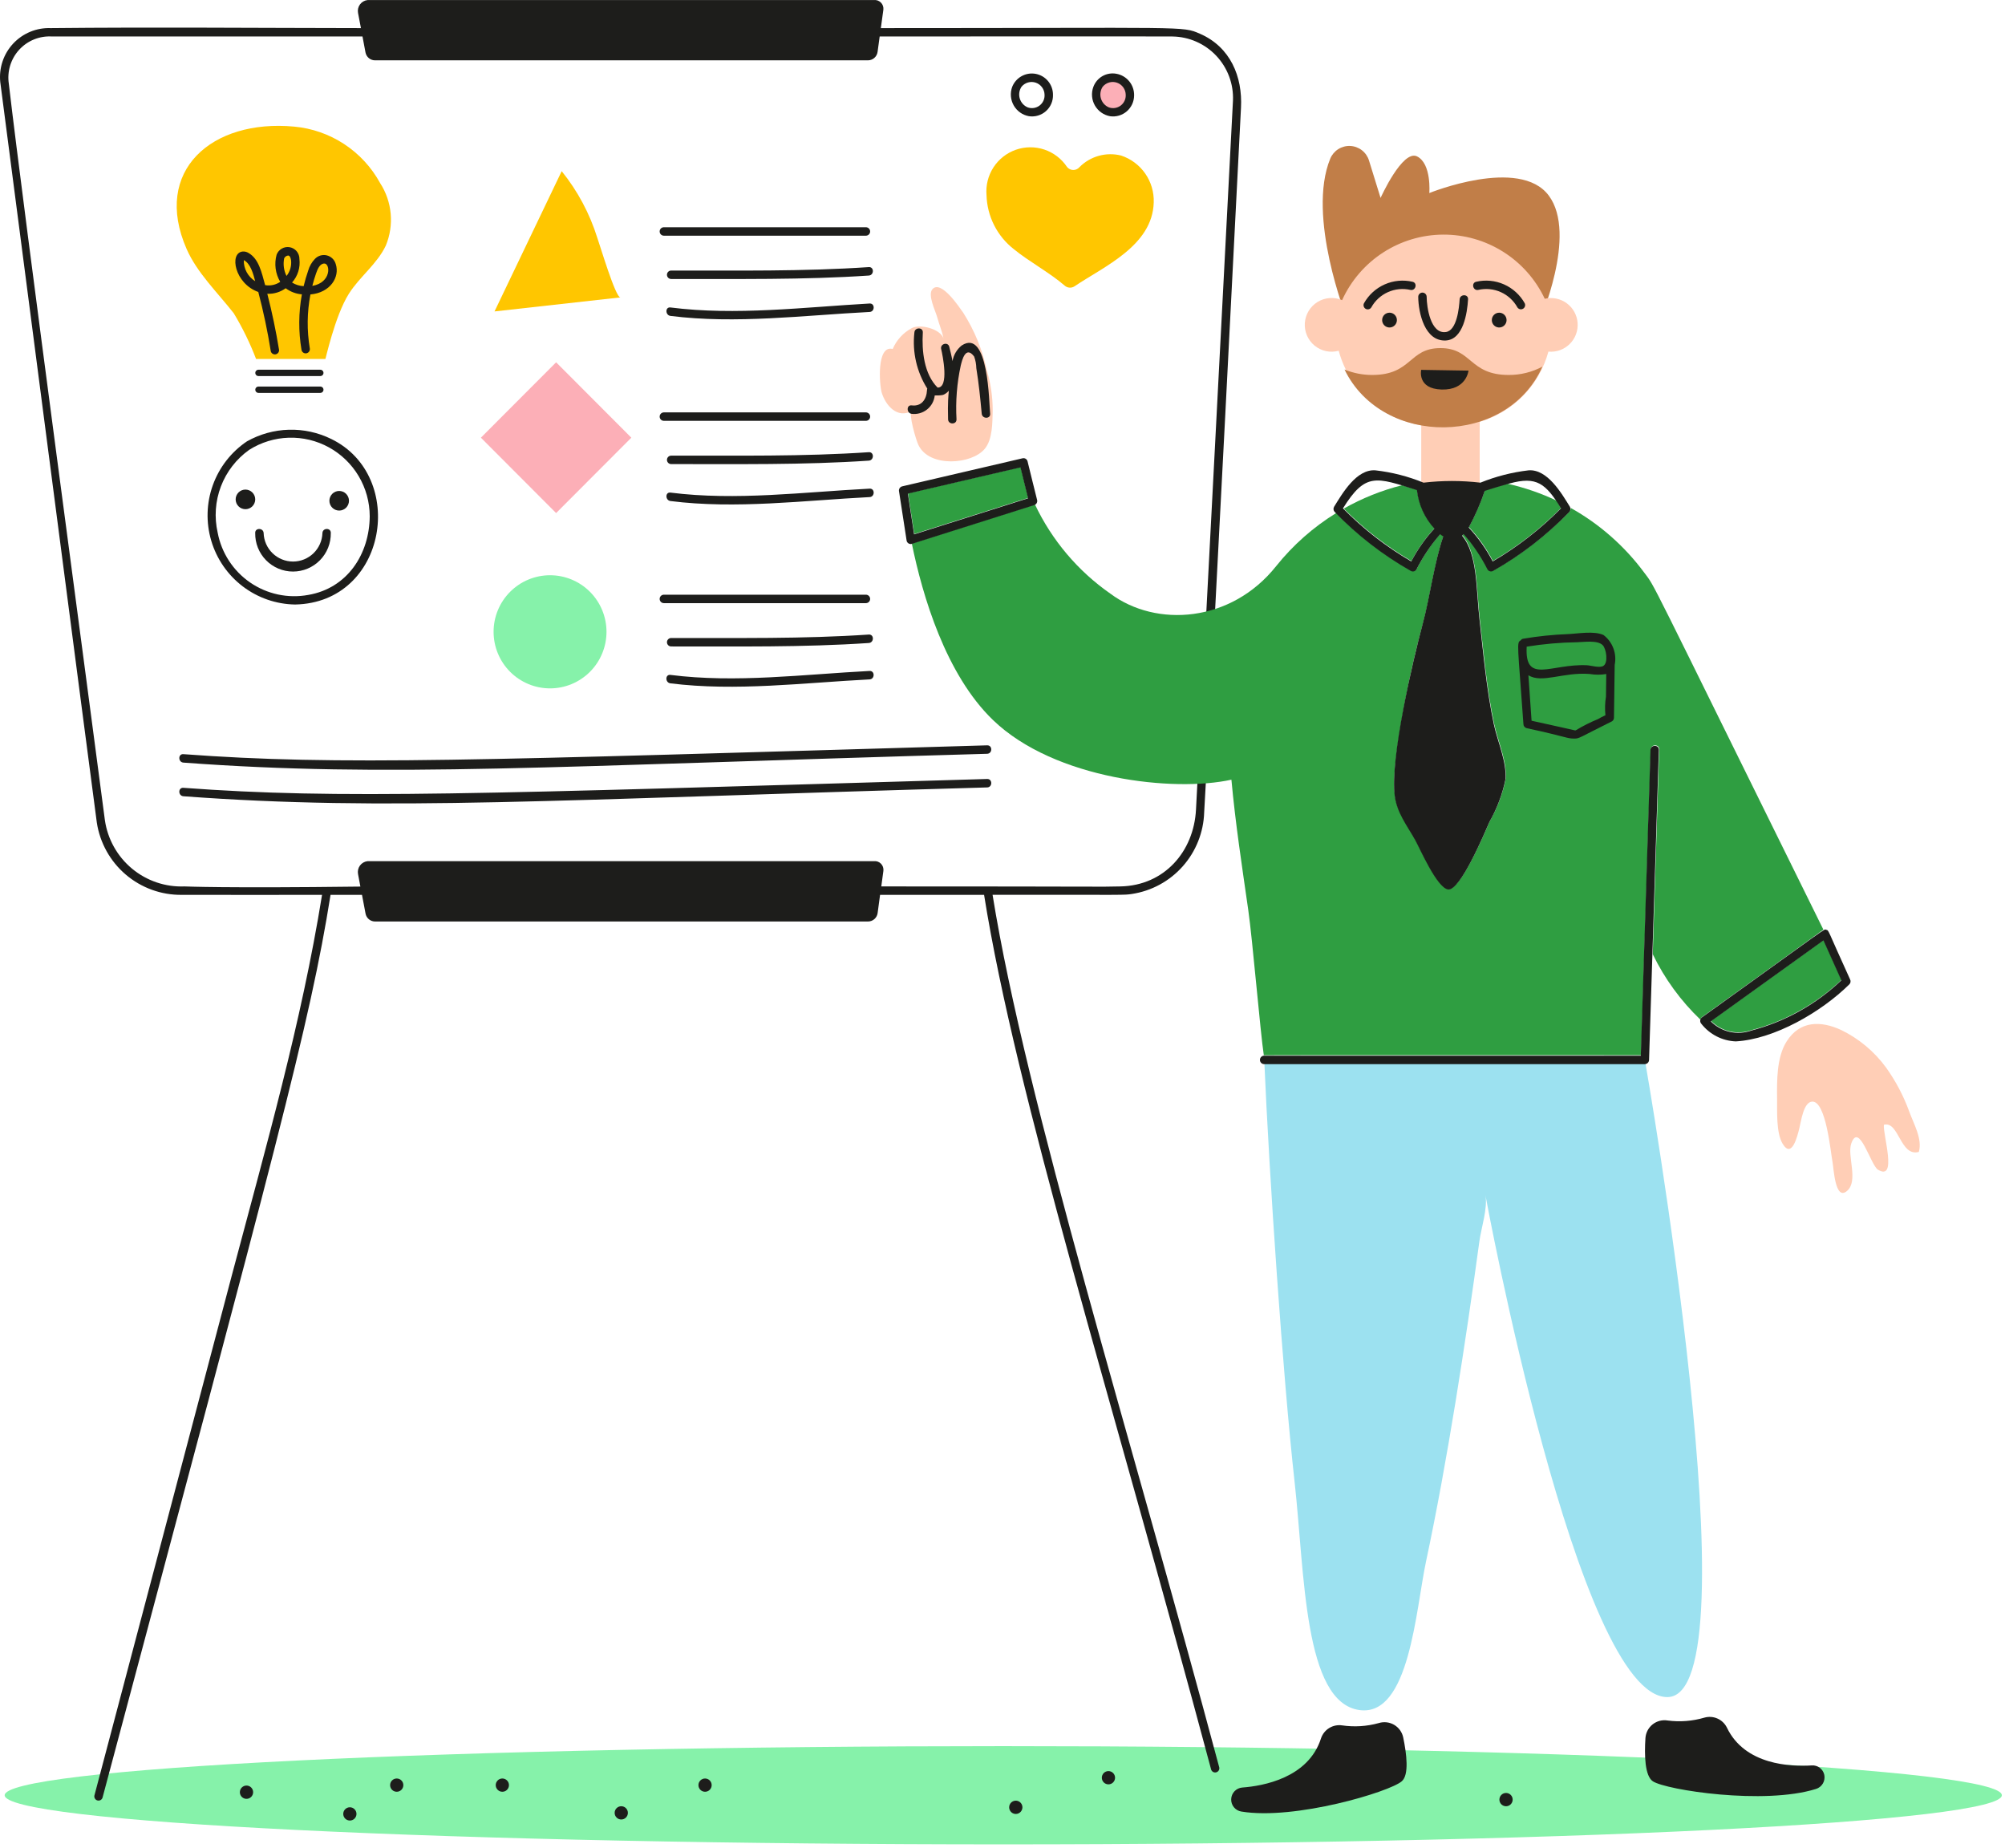<svg xmlns="http://www.w3.org/2000/svg" width="471" height="434" viewBox="0 0 471 434" fill="none"><path d="M1.098 421.685C1.098 423.2 7.165 424.701 18.954 426.1C30.743 427.5 48.022 428.772 69.805 429.843C91.588 430.915 117.447 431.764 145.908 432.344C174.369 432.924 204.873 433.222 235.678 433.222C266.484 433.222 296.988 432.924 325.448 432.344C353.909 431.764 379.769 430.915 401.552 429.843C423.334 428.772 440.614 427.5 452.402 426.1C464.191 424.701 470.259 423.2 470.259 421.685C470.259 420.17 464.191 418.67 452.402 417.27C440.614 415.871 423.334 414.599 401.552 413.528C379.769 412.456 353.909 411.606 325.448 411.027C296.988 410.447 266.484 410.148 235.678 410.148C204.873 410.148 174.369 410.447 145.908 411.027C117.447 411.606 91.588 412.456 69.805 413.528C48.022 414.599 30.743 415.871 18.954 417.27C7.165 418.67 1.098 420.17 1.098 421.685Z" fill="#86F2AA"></path><path d="M91.643 419.305C91.643 419.718 91.806 420.114 92.098 420.406C92.389 420.698 92.785 420.862 93.197 420.862C93.609 420.862 94.004 420.698 94.296 420.406C94.587 420.114 94.751 419.718 94.751 419.305C94.751 418.892 94.587 418.496 94.296 418.204C94.004 417.912 93.609 417.748 93.197 417.748C92.785 417.748 92.389 417.912 92.098 418.204C91.806 418.496 91.643 418.892 91.643 419.305Z" fill="#1D1D1B"></path><path d="M57.902 419.406C58.21 419.406 58.511 419.497 58.767 419.668C59.024 419.839 59.224 420.083 59.342 420.368C59.46 420.653 59.491 420.966 59.432 421.269C59.372 421.572 59.224 421.85 59.006 422.068C58.788 422.287 58.511 422.436 58.209 422.496C57.907 422.556 57.594 422.526 57.309 422.408C57.025 422.29 56.781 422.09 56.61 421.833C56.439 421.577 56.348 421.275 56.348 420.966C56.347 420.761 56.387 420.559 56.465 420.369C56.543 420.18 56.658 420.008 56.802 419.863C56.946 419.718 57.118 419.603 57.307 419.525C57.495 419.447 57.698 419.406 57.902 419.406Z" fill="#1D1D1B"></path><path d="M80.633 426.065C80.633 426.478 80.797 426.874 81.088 427.167C81.379 427.459 81.775 427.623 82.187 427.623C82.599 427.623 82.995 427.459 83.286 427.167C83.578 426.874 83.741 426.478 83.741 426.065C83.741 425.652 83.578 425.256 83.286 424.964C82.995 424.672 82.599 424.508 82.187 424.508C81.775 424.508 81.379 424.672 81.088 424.964C80.797 425.256 80.633 425.652 80.633 426.065Z" fill="#1D1D1B"></path><path d="M164.072 419.305C164.072 419.718 164.236 420.114 164.528 420.406C164.819 420.698 165.214 420.862 165.627 420.862C166.039 420.862 166.434 420.698 166.726 420.406C167.017 420.114 167.181 419.718 167.181 419.305C167.181 418.892 167.017 418.496 166.726 418.204C166.434 417.912 166.039 417.748 165.627 417.748C165.214 417.748 164.819 417.912 164.528 418.204C164.236 418.496 164.072 418.892 164.072 419.305Z" fill="#1D1D1B"></path><path d="M116.453 419.305C116.453 419.718 116.617 420.114 116.908 420.406C117.2 420.698 117.595 420.862 118.007 420.862C118.42 420.862 118.815 420.698 119.106 420.406C119.398 420.114 119.562 419.718 119.562 419.305C119.562 418.892 119.398 418.496 119.106 418.204C118.815 417.912 118.42 417.748 118.007 417.748C117.595 417.748 117.2 417.912 116.908 418.204C116.617 418.496 116.453 418.892 116.453 419.305Z" fill="#1D1D1B"></path><path d="M144.389 425.82C144.389 426.024 144.429 426.227 144.507 426.416C144.585 426.605 144.7 426.776 144.844 426.921C144.988 427.066 145.16 427.18 145.348 427.259C145.537 427.337 145.739 427.377 145.943 427.377C146.147 427.377 146.349 427.337 146.538 427.259C146.726 427.18 146.898 427.066 147.042 426.921C147.186 426.776 147.301 426.605 147.379 426.416C147.457 426.227 147.497 426.024 147.497 425.82C147.497 425.407 147.334 425.01 147.042 424.718C146.751 424.426 146.355 424.262 145.943 424.262C145.531 424.262 145.135 424.426 144.844 424.718C144.552 425.01 144.389 425.407 144.389 425.82Z" fill="#1D1D1B"></path><path d="M258.832 417.566C258.832 417.98 258.996 418.376 259.287 418.668C259.579 418.96 259.974 419.124 260.386 419.124C260.799 419.124 261.194 418.96 261.485 418.668C261.777 418.376 261.941 417.98 261.941 417.566C261.941 417.153 261.777 416.757 261.485 416.465C261.194 416.173 260.799 416.009 260.386 416.009C259.974 416.009 259.579 416.173 259.287 416.465C258.996 416.757 258.832 417.153 258.832 417.566Z" fill="#1D1D1B"></path><path d="M238.621 422.955C238.929 422.955 239.23 423.047 239.486 423.218C239.742 423.39 239.942 423.634 240.06 423.919C240.177 424.204 240.208 424.518 240.148 424.821C240.088 425.123 239.939 425.401 239.721 425.619C239.503 425.837 239.225 425.986 238.923 426.046C238.621 426.105 238.308 426.074 238.024 425.956C237.739 425.837 237.496 425.637 237.326 425.38C237.155 425.123 237.064 424.821 237.064 424.513C237.064 424.308 237.105 424.105 237.183 423.916C237.261 423.727 237.376 423.555 237.52 423.411C237.665 423.266 237.837 423.151 238.026 423.073C238.214 422.995 238.417 422.955 238.621 422.955ZM281.882 7.927C277.617 6.085 279.572 6.603 206.921 6.603L207.513 2.29C207.552 1.982 207.519 1.669 207.419 1.376C207.318 1.082 207.152 0.815 206.933 0.596C206.714 0.376 206.447 0.21 206.154 0.109C205.861 0.009 205.548 -0.023 205.241 0.016H86.337C85.986 0.055 85.647 0.166 85.341 0.343C85.035 0.52 84.769 0.758 84.559 1.043C84.35 1.328 84.202 1.654 84.124 1.999C84.047 2.344 84.042 2.702 84.109 3.049L84.787 6.603C60.505 6.576 36.193 6.355 11.909 6.603C10.265 6.54 8.627 6.832 7.106 7.46C5.585 8.087 4.216 9.035 3.093 10.238C1.969 11.442 1.117 12.874 0.595 14.437C0.072 16 -0.109 17.657 0.063 19.296C0.096 19.65 22.635 192.725 22.742 193.196C23.463 197.964 25.88 202.311 29.547 205.434C33.214 208.557 37.885 210.247 42.698 210.191C45.668 210.219 75.652 210.191 75.652 210.191C70.821 240.199 62.443 269.481 54.657 298.821C47.539 325.692 25.927 407.654 22.175 421.75C22.126 421.996 22.171 422.252 22.302 422.465C22.433 422.679 22.64 422.835 22.881 422.902C23.122 422.969 23.38 422.942 23.602 422.826C23.824 422.71 23.994 422.515 24.078 422.278C65.044 268.699 72.774 240.74 77.65 210.191H85.037L85.872 214.596C85.97 215.116 86.246 215.585 86.653 215.923C87.059 216.262 87.571 216.447 88.099 216.448H203.904C204.455 216.448 204.986 216.249 205.402 215.887C205.817 215.525 206.088 215.025 206.164 214.479L206.741 210.191H231.174C238.698 257.373 260.691 326.612 284.522 415.686C284.609 415.919 284.78 416.111 285 416.223C285.221 416.336 285.476 416.362 285.715 416.295C285.953 416.229 286.158 416.076 286.29 415.865C286.421 415.654 286.469 415.402 286.423 415.158C265.601 337.185 240.982 258.752 233.166 210.179C265.809 210.179 263.844 210.263 265.878 209.985C270.505 209.289 274.741 206.987 277.847 203.481C280.954 199.976 282.734 195.489 282.877 190.803C284.765 158.577 291.279 30.047 291.524 25.31C291.918 17.996 289.027 11.027 281.882 7.927ZM289.643 23.584C289.643 23.976 280.981 189.744 280.956 190.145C280.444 200.046 273.504 207.989 263.237 208.21C256.778 208.346 262.99 208.21 207.025 208.21L207.52 204.552C207.559 204.244 207.526 203.931 207.425 203.637C207.324 203.343 207.158 203.077 206.938 202.858C206.719 202.638 206.452 202.472 206.159 202.372C205.866 202.272 205.553 202.241 205.246 202.28H86.337C85.986 202.319 85.647 202.43 85.341 202.607C85.035 202.784 84.769 203.022 84.559 203.307C84.35 203.592 84.202 203.918 84.124 204.263C84.047 204.608 84.042 204.966 84.109 205.313L84.659 208.247C52.395 208.646 43.623 208.21 43.314 208.21C38.837 208.385 34.453 206.895 31.006 204.026C27.558 201.157 25.292 197.113 24.643 192.67C21.046 165.001 5.555 49.715 2.073 19.67C1.858 18.242 1.964 16.783 2.385 15.401C2.806 14.02 3.53 12.75 4.505 11.685C5.48 10.621 6.68 9.789 8.018 9.25C9.355 8.711 10.797 8.48 12.235 8.572C15.267 8.547 85.154 8.572 85.154 8.572L85.859 12.319C85.958 12.839 86.234 13.309 86.641 13.647C87.047 13.985 87.558 14.171 88.087 14.172H203.889C204.44 14.172 204.972 13.973 205.388 13.611C205.803 13.249 206.075 12.749 206.152 12.203L206.647 8.572C206.647 8.572 273.821 8.52 275.464 8.572C277.385 8.604 279.281 9.02 281.039 9.795C282.798 10.571 284.384 11.691 285.705 13.089C287.026 14.488 288.055 16.136 288.731 17.938C289.407 19.74 289.717 21.66 289.643 23.584Z" fill="#1D1D1B"></path><path d="M155.952 55.36H203.415C203.677 55.36 203.929 55.255 204.115 55.069C204.301 54.883 204.405 54.631 204.405 54.368C204.405 54.105 204.301 53.853 204.115 53.666C203.929 53.48 203.677 53.376 203.415 53.376H155.952C155.689 53.376 155.437 53.48 155.252 53.666C155.066 53.853 154.962 54.105 154.962 54.368C154.962 54.631 155.066 54.883 155.252 55.069C155.437 55.255 155.689 55.36 155.952 55.36ZM157.667 63.549C157.404 63.549 157.153 63.654 156.967 63.84C156.781 64.025 156.677 64.278 156.677 64.541C156.677 64.804 156.781 65.056 156.967 65.242C157.153 65.428 157.404 65.533 157.667 65.533C173.136 65.493 188.656 65.764 204.1 64.722C205.36 64.633 205.373 62.661 204.1 62.738C188.664 63.78 173.143 63.529 157.667 63.549ZM204.289 71.291C188.874 72.157 172.856 74.176 157.494 72.219C156.234 72.063 156.256 74.034 157.494 74.203C172.873 76.147 188.882 74.062 204.289 73.275C205.548 73.204 205.561 71.227 204.289 71.291ZM155.952 98.849H203.415C203.677 98.849 203.929 98.745 204.115 98.559C204.301 98.373 204.405 98.12 204.405 97.857C204.405 97.594 204.301 97.342 204.115 97.156C203.929 96.97 203.677 96.865 203.415 96.865H155.952C155.689 96.865 155.437 96.97 155.252 97.156C155.066 97.342 154.962 97.594 154.962 97.857C154.962 98.12 155.066 98.373 155.252 98.559C155.437 98.745 155.689 98.849 155.952 98.849ZM157.667 109.01C173.136 108.99 188.656 109.24 204.1 108.199C205.36 108.107 205.373 106.138 204.1 106.215C188.656 107.259 173.136 106.989 157.667 107.026C157.404 107.026 157.153 107.13 156.967 107.316C156.781 107.502 156.677 107.755 156.677 108.018C156.677 108.281 156.781 108.533 156.967 108.719C157.153 108.905 157.404 109.01 157.667 109.01ZM204.289 114.776C188.869 115.567 172.856 117.66 157.494 115.703C156.234 115.55 156.256 117.519 157.494 117.687C172.873 119.632 188.882 117.546 204.289 116.76C205.548 116.695 205.561 114.711 204.289 114.776ZM231.902 175.07C110.907 178.614 79.764 179.861 43.075 177.143C41.802 177.051 41.815 179.023 43.075 179.127C91.114 182.678 129.204 179.975 231.902 177.054C233.174 177.002 233.174 175.032 231.902 175.07ZM231.902 182.973C110.907 186.517 79.764 187.765 43.075 185.047C41.802 184.957 41.815 186.926 43.075 187.031C91.114 190.582 129.204 187.879 231.902 184.957C233.174 184.918 233.174 182.936 231.902 182.973ZM155.952 141.671H203.415C203.677 141.671 203.929 141.567 204.115 141.381C204.301 141.195 204.405 140.943 204.405 140.679C204.405 140.416 204.301 140.164 204.115 139.978C203.929 139.792 203.677 139.687 203.415 139.687H155.952C155.689 139.687 155.437 139.792 155.252 139.978C155.066 140.164 154.962 140.416 154.962 140.679C154.962 140.943 155.066 141.195 155.252 141.381C155.437 141.567 155.689 141.671 155.952 141.671ZM157.667 151.844C173.136 151.825 188.656 152.075 204.1 151.033C205.36 150.942 205.373 148.973 204.1 149.049C188.656 150.094 173.136 149.823 157.667 149.86C157.404 149.86 157.153 149.965 156.967 150.151C156.781 150.337 156.677 150.589 156.677 150.852C156.677 151.115 156.781 151.368 156.967 151.554C157.153 151.74 157.404 151.844 157.667 151.844ZM157.481 160.507C172.863 162.434 188.869 160.366 204.276 159.582C205.536 159.518 205.548 157.534 204.276 157.598C188.857 158.397 172.844 160.482 157.481 158.526C156.234 158.372 156.234 160.353 157.481 160.507Z" fill="#1D1D1B"></path><path d="M213.307 115.857C213.802 119.051 214.284 122.231 214.772 125.425C223.702 122.604 232.627 119.78 241.549 116.953C240.945 114.533 240.353 112.125 239.75 109.704C230.937 111.749 222.123 113.8 213.307 115.857ZM332.896 115.021C331.733 114.651 330.565 114.299 329.392 113.965C324.592 115.172 319.976 117.022 315.668 119.463C320.404 124.249 325.747 128.391 331.56 131.784C333.023 128.987 334.847 126.395 336.982 124.073C334.706 121.56 333.277 118.393 332.896 115.021ZM411.398 241.98C419.349 239.901 426.644 235.834 432.599 230.16C431.198 227.033 429.785 223.916 428.392 220.788L401.936 239.802C403.147 241.024 404.679 241.876 406.353 242.262C408.028 242.647 409.777 242.549 411.398 241.98Z" fill="#2F9E41"></path><path d="M399.924 238.825C433.109 215.017 427.788 218.665 428.36 218.408C385.715 132.104 389.084 138.331 386.203 134.437C381.594 128.233 375.725 123.077 368.984 119.309C369.002 119.458 368.988 119.609 368.941 119.751C368.894 119.893 368.817 120.024 368.715 120.133C363.444 125.583 357.42 130.248 350.828 133.986C350.601 134.116 350.332 134.152 350.079 134.084C349.826 134.016 349.61 133.851 349.479 133.624C347.971 130.64 346.094 127.859 343.893 125.346C343.774 125.472 343.649 125.593 343.519 125.708C347.155 130.008 346.833 138.356 347.593 145.109C348.529 153.414 349.261 161.846 350.996 170.035C351.845 174.065 354.04 178.777 353.706 182.949C353.001 186.441 351.739 189.798 349.969 192.888C348.93 195.232 343.121 209.199 340.242 208.815C337.582 208.453 333.535 199.041 332.481 197.174C327.979 189.203 326.32 189.087 328.394 174.529C329.807 165.018 331.776 155.598 334.292 146.319C336.003 139.908 336.901 132.349 339.086 125.886C338.843 125.725 338.607 125.554 338.379 125.373C336.183 127.875 334.314 130.648 332.817 133.624C332.682 133.847 332.466 134.009 332.214 134.076C331.962 134.144 331.694 134.111 331.466 133.986C325.016 130.332 319.112 125.785 313.928 120.48C308.53 123.8 303.744 128.03 299.781 132.981C289.205 146.277 271.611 147.452 260.862 139.457C253.223 134.135 247.107 126.905 243.118 118.483C242.98 118.533 214.109 127.659 214.196 127.659C216.713 139.98 222.16 158.411 233.253 169.115C247.771 183.122 275.897 186.111 289.275 183.137C290.21 193.384 291.792 203.671 293.235 213.765C294.212 220.53 296.078 242.55 296.883 247.858C297.13 247.796 385.765 247.845 385.515 247.845C385.604 245.167 387.121 197.298 387.79 176.029C387.829 174.755 389.807 174.755 389.77 176.029C389.68 179.03 388.666 211.099 388.255 224.141C391.054 229.91 394.861 235.129 399.496 239.552C399.499 239.404 399.54 239.259 399.615 239.132C399.69 239.005 399.796 238.899 399.924 238.825Z" fill="#2F9E41"></path><path d="M345.059 123.801C347.3 126.177 349.199 128.856 350.702 131.759C356.58 128.332 361.977 124.136 366.749 119.282C366.402 118.712 366.042 118.15 365.67 117.596C361.958 115.836 358.061 114.498 354.053 113.605C352.296 114.101 350.549 114.62 348.813 115.163C347.813 118.145 346.556 121.035 345.059 123.801Z" fill="#2F9E41"></path><path d="M316.314 74.595C316.314 74.595 306.909 50.827 312.495 37.258C312.879 36.339 313.536 35.56 314.378 35.028C315.219 34.496 316.203 34.236 317.196 34.284C318.19 34.332 319.145 34.685 319.931 35.295C320.718 35.905 321.298 36.743 321.593 37.695L324.315 46.489C324.315 46.489 329.468 35.017 332.899 36.743C336.329 38.469 335.765 45.343 335.765 45.343C335.765 45.343 356.938 36.743 363.814 45.921C370.689 55.099 361.527 75.741 361.527 75.741C361.527 75.741 358.958 58.244 341.779 57.098C324.6 55.953 316.314 74.595 316.314 74.595Z" fill="#C17E48"></path><path d="M362.881 70.178C360.746 65.643 357.361 61.814 353.125 59.144C348.889 56.473 343.98 55.072 338.976 55.106C333.972 55.14 329.081 56.607 324.882 59.335C320.683 62.063 317.35 65.937 315.276 70.5C314.352 70.105 313.346 69.937 312.343 70.011C311.34 70.084 310.37 70.398 309.513 70.924C308.655 71.451 307.937 72.176 307.416 73.038C306.896 73.9 306.589 74.875 306.522 75.88C306.455 76.885 306.628 77.892 307.029 78.816C307.429 79.74 308.045 80.555 308.824 81.192C309.603 81.828 310.523 82.269 311.507 82.477C312.491 82.684 313.51 82.653 314.479 82.385C315.685 86.864 318.157 90.899 321.596 94.005C325.036 97.111 329.297 99.156 333.869 99.893V115.304H347.602V99.082C351.474 97.942 354.989 95.828 357.814 92.941C360.639 90.054 362.68 86.491 363.742 82.59C364.65 82.675 365.566 82.561 366.426 82.256C367.286 81.951 368.069 81.462 368.722 80.823C369.375 80.185 369.881 79.411 370.206 78.557C370.53 77.703 370.666 76.788 370.602 75.876C370.539 74.964 370.279 74.077 369.839 73.276C369.4 72.475 368.792 71.779 368.057 71.237C367.322 70.695 366.479 70.32 365.585 70.137C364.691 69.954 363.768 69.968 362.881 70.178Z" fill="#FFCEB6"></path><path d="M354.428 88.074C345.09 88.074 345.858 81.765 338.381 81.765C330.862 81.765 331.743 88.074 322.333 88.074C320.108 88.078 317.904 87.644 315.846 86.799C324.736 105.163 354.025 104.861 362.331 86.117C359.899 87.413 357.184 88.086 354.428 88.074Z" fill="#C17E48"></path><path d="M326.416 73.449C326.759 73.449 327.094 73.551 327.379 73.741C327.664 73.932 327.886 74.203 328.017 74.52C328.148 74.838 328.182 75.187 328.115 75.523C328.049 75.86 327.884 76.17 327.641 76.412C327.399 76.655 327.09 76.82 326.754 76.888C326.418 76.954 326.07 76.92 325.753 76.789C325.437 76.657 325.166 76.435 324.976 76.149C324.785 75.864 324.684 75.528 324.684 75.185C324.682 74.956 324.726 74.73 324.812 74.519C324.899 74.307 325.026 74.115 325.187 73.954C325.349 73.792 325.54 73.664 325.751 73.578C325.962 73.491 326.188 73.447 326.416 73.449ZM352.178 73.449C352.521 73.449 352.856 73.551 353.141 73.741C353.426 73.932 353.648 74.203 353.779 74.52C353.91 74.838 353.945 75.187 353.878 75.523C353.811 75.86 353.646 76.17 353.404 76.412C353.161 76.655 352.853 76.82 352.516 76.888C352.18 76.954 351.832 76.92 351.515 76.789C351.199 76.657 350.928 76.435 350.738 76.149C350.548 75.864 350.446 75.528 350.446 75.185C350.446 74.724 350.628 74.283 350.953 73.957C351.278 73.632 351.719 73.449 352.178 73.449ZM331.836 66.187C329.644 65.676 327.345 65.891 325.285 66.802C323.225 67.712 321.516 69.267 320.414 71.234C320.302 71.46 320.28 71.72 320.352 71.962C320.425 72.204 320.587 72.409 320.805 72.535C321.022 72.661 321.28 72.7 321.526 72.642C321.771 72.585 321.985 72.436 322.125 72.226C323.002 70.633 324.373 69.369 326.03 68.624C327.687 67.878 329.54 67.693 331.312 68.094C332.544 68.387 333.071 66.483 331.836 66.187ZM347.283 68.092C349.054 67.689 350.908 67.874 352.566 68.619C354.223 69.365 355.593 70.63 356.47 72.224C356.612 72.429 356.825 72.574 357.068 72.629C357.311 72.683 357.566 72.644 357.782 72.519C357.997 72.394 358.158 72.192 358.231 71.953C358.305 71.714 358.286 71.457 358.178 71.232C357.076 69.265 355.367 67.709 353.307 66.799C351.247 65.889 348.948 65.673 346.756 66.185C345.536 66.483 346.048 68.387 347.283 68.092ZM333.161 69.726C333.193 73.498 334.703 80.246 339.65 79.976C343.773 79.743 344.674 73.461 344.867 70.304C344.944 69.029 342.979 69.042 342.887 70.304C342.759 72.325 342.246 77.642 339.65 77.992C336.051 78.488 335.153 72.147 335.141 69.714C335.14 69.584 335.113 69.455 335.063 69.335C335.012 69.215 334.939 69.106 334.846 69.014C334.754 68.923 334.644 68.85 334.524 68.801C334.403 68.752 334.274 68.727 334.144 68.728C334.014 68.729 333.886 68.755 333.766 68.806C333.646 68.857 333.538 68.93 333.446 69.023C333.355 69.116 333.283 69.226 333.234 69.346C333.185 69.467 333.16 69.596 333.161 69.726ZM333.856 86.876L344.969 87.057C344.969 87.057 344.506 91.654 338.672 91.498C332.839 91.342 333.856 86.876 333.856 86.876Z" fill="#1D1D1B"></path><path d="M386.421 249.073H296.992C298.17 276.514 301.351 323.212 304.125 348.159C306.511 369.626 306.246 399.889 319.376 401.677C331.137 403.287 332.578 378.008 335.013 366.672C339.993 343.347 344.312 315.197 347.527 291.56C347.94 288.495 349.519 283.783 348.94 280.695C348.94 280.695 370.643 398.627 391.676 398.627C412.708 398.627 386.421 249.073 386.421 249.073Z" fill="#9CE1F0"></path><path d="M315.265 405.27C318.145 405.692 321.08 405.508 323.885 404.73C324.483 404.542 325.113 404.482 325.735 404.552C326.357 404.623 326.957 404.822 327.498 405.139C328.039 405.455 328.508 405.881 328.875 406.389C329.242 406.897 329.499 407.477 329.63 408.09C330.451 412.016 331.031 416.897 329.308 418.39C326.494 420.87 304.202 427.583 291.609 425.51C290.924 425.4 290.302 425.043 289.862 424.506C289.422 423.968 289.194 423.288 289.221 422.593C289.248 421.898 289.528 421.238 290.008 420.736C290.488 420.234 291.135 419.926 291.827 419.87C296.685 419.511 307.362 417.638 310.33 408.296C310.67 407.294 311.35 406.442 312.252 405.889C313.153 405.337 314.219 405.118 315.265 405.27ZM400.375 403.455C397.579 404.276 394.643 404.504 391.755 404.125C391.138 404.021 390.506 404.048 389.9 404.203C389.294 404.359 388.727 404.64 388.236 405.027C387.744 405.415 387.339 405.902 387.046 406.456C386.753 407.01 386.579 407.619 386.535 408.244C386.268 412.249 386.381 417.155 388.285 418.412C391.418 420.46 414.418 424.014 426.598 420.202C427.274 419.995 427.849 419.542 428.211 418.933C428.572 418.324 428.694 417.601 428.553 416.907C428.413 416.242 428.039 415.65 427.498 415.24C426.957 414.83 426.287 414.629 425.61 414.675C420.752 414.994 409.909 414.635 405.669 405.789C405.198 404.841 404.411 404.089 403.444 403.662C402.476 403.236 401.391 403.163 400.375 403.455Z" fill="#1D1D1B"></path><path d="M231.348 105.404C233.199 103.15 233.11 99.249 233.199 96.52C233.207 93.272 232.739 90.04 231.81 86.928C230.777 82.151 228.906 77.596 226.286 73.474C225.348 72.162 221.089 65.684 219.052 67.911C217.844 69.238 219.76 73.037 220.143 74.454C220.594 76.127 221.326 77.826 221.628 79.473C220.868 77.221 216.089 76.023 214.161 77.092C212.165 78.163 210.593 79.885 209.706 81.973C205.877 80.968 206.57 90.417 207.137 92.26C208.06 95.236 210.773 98.413 214.203 96.52C213.305 97.016 215.243 103.601 215.77 104.568C218.351 109.88 228.301 109.116 231.348 105.404ZM432.471 241.915C427.808 239.775 422.833 239.649 419.688 244.643C417.349 248.351 417.413 253.849 417.46 258.085C417.502 260.969 417.213 266.053 418.747 268.628C420.918 272.261 422.212 266.944 422.707 264.935C423.091 263.402 423.67 258.819 425.727 258.755C428.964 258.665 430.031 270.599 430.481 272.943C430.776 274.473 431.085 282.119 433.874 279.753C436.664 277.387 433.86 271.462 434.889 268.578C436.738 263.37 439.448 273.741 441.171 274.758C445.796 277.513 442.277 266.467 442.547 264.188C446.103 263.261 446.361 271.772 450.756 270.574C451.655 267.536 449.519 263.93 448.494 261.059C447.16 257.399 445.336 253.939 443.072 250.772C440.317 246.993 436.676 243.951 432.471 241.915Z" fill="#FFCEB6"></path><path d="M115.951 148.405C115.951 151.929 117.348 155.308 119.835 157.8C122.322 160.292 125.695 161.692 129.212 161.692C132.729 161.692 136.102 160.292 138.589 157.8C141.076 155.308 142.473 151.929 142.473 148.405C142.473 144.88 141.076 141.501 138.589 139.009C136.102 136.517 132.729 135.117 129.212 135.117C125.695 135.117 122.322 136.517 119.835 139.009C117.348 141.501 115.951 144.88 115.951 148.405Z" fill="#86F2AA"></path><path d="M81.932 69.032C84.476 64.99 88.55 62.066 90.631 57.689C91.615 55.316 92.008 52.738 91.775 50.179C91.542 47.62 90.691 45.156 89.295 43C87.272 39.301 84.374 36.157 80.854 33.845C77.334 31.533 73.3 30.123 69.109 29.739C49.804 27.936 35.763 40.063 43.834 58.475C46.289 64.075 51.069 68.673 54.91 73.578C56.974 76.992 58.728 80.585 60.152 84.314H76.432C76.43 84.684 78.625 74.3 81.932 69.032Z" fill="#FFC600"></path><path d="M78.87 62.016C78.73 61.521 78.461 61.071 78.091 60.714C77.72 60.357 77.261 60.106 76.762 59.985C76.262 59.864 75.74 59.879 75.248 60.028C74.755 60.176 74.312 60.453 73.962 60.831C73.224 61.603 72.686 62.545 72.395 63.574C71.984 64.772 71.623 65.982 71.329 67.217C70.364 67.169 69.427 66.877 68.606 66.366C69.27 65.62 69.768 64.74 70.067 63.785C70.366 62.831 70.458 61.824 70.338 60.831C70.346 60.178 70.124 59.544 69.711 59.04C69.298 58.535 68.721 58.193 68.08 58.073C67.44 57.953 66.778 58.063 66.212 58.384C65.644 58.704 65.208 59.215 64.98 59.826C64.685 60.891 64.608 62.005 64.754 63.1C64.9 64.196 65.265 65.25 65.829 66.2C64.792 66.91 63.52 67.186 62.282 66.971C61.463 63.98 60.797 60.794 58.377 59.415C57.966 59.159 57.483 59.041 57.001 59.08C53.783 59.417 55.13 66.617 60.676 68.581C61.886 73.177 62.867 77.832 63.616 82.526C63.683 82.76 63.834 82.961 64.039 83.091C64.245 83.221 64.49 83.271 64.73 83.231C64.969 83.191 65.186 83.064 65.339 82.875C65.491 82.686 65.569 82.447 65.557 82.203C64.834 77.766 63.913 73.362 62.795 69.007C64.339 69.072 65.859 68.613 67.111 67.705C68.219 68.532 69.538 69.028 70.915 69.136C70.127 73.445 70.097 77.858 70.826 82.176C70.87 82.436 71.016 82.667 71.23 82.819C71.445 82.971 71.711 83.031 71.969 82.987C72.228 82.943 72.459 82.797 72.611 82.582C72.763 82.367 72.823 82.101 72.779 81.841C72.073 77.64 72.121 73.346 72.92 69.161C77.568 68.762 79.885 65.091 78.87 62.016ZM57.273 61.101C58.842 61.887 59.501 64.325 59.944 66.046C59.104 65.53 58.415 64.8 57.947 63.932C57.478 63.064 57.245 62.088 57.273 61.101ZM67.307 64.821C66.667 63.54 66.472 62.081 66.755 60.677C66.841 60.498 66.971 60.343 67.133 60.229C67.295 60.114 67.483 60.042 67.68 60.02C68.121 60.02 68.309 60.687 68.373 61.126C68.447 61.782 68.391 62.446 68.208 63.08C68.025 63.714 67.718 64.306 67.307 64.821ZM73.37 67.152C73.618 66.16 73.91 65.196 74.244 64.231C74.605 63.221 75.118 61.9 76.199 61.9C77.593 61.9 77.902 66.364 73.37 67.152ZM60.716 88.332H75.249C75.446 88.332 75.635 88.253 75.774 88.114C75.913 87.974 75.991 87.785 75.991 87.588C75.991 87.39 75.913 87.201 75.774 87.061C75.635 86.922 75.446 86.844 75.249 86.844H60.716C60.519 86.844 60.33 86.922 60.191 87.061C60.051 87.201 59.973 87.39 59.973 87.588C59.973 87.785 60.051 87.974 60.191 88.114C60.33 88.253 60.519 88.332 60.716 88.332ZM60.716 92.285H75.249C75.446 92.285 75.635 92.206 75.774 92.067C75.913 91.927 75.991 91.738 75.991 91.541C75.991 91.343 75.913 91.154 75.774 91.014C75.635 90.875 75.446 90.797 75.249 90.797H60.716C60.519 90.797 60.33 90.875 60.191 91.014C60.051 91.154 59.973 91.343 59.973 91.541C59.973 91.738 60.051 91.927 60.191 92.067C60.33 92.206 60.519 92.285 60.716 92.285ZM245.38 22.257C245.407 22.747 245.312 23.237 245.104 23.682C244.896 24.127 244.581 24.513 244.187 24.806C243.794 25.099 243.334 25.29 242.849 25.362C242.364 25.434 241.869 25.384 241.408 25.218C240.966 25.028 240.571 24.743 240.251 24.383C239.931 24.023 239.694 23.597 239.557 23.135C239.419 22.674 239.385 22.187 239.456 21.71C239.527 21.234 239.702 20.779 239.968 20.377C240.363 19.893 240.898 19.542 241.499 19.371C242.1 19.201 242.738 19.219 243.329 19.424C243.919 19.629 244.432 20.011 244.799 20.517C245.166 21.024 245.369 21.631 245.38 22.257C245.43 23.519 247.407 23.539 247.36 22.257C247.364 21.097 246.963 19.973 246.228 19.078C245.492 18.183 244.468 17.573 243.331 17.354C242.195 17.135 241.018 17.32 240.004 17.878C238.989 18.436 238.201 19.331 237.775 20.409C237.514 21.12 237.412 21.879 237.476 22.633C237.539 23.387 237.767 24.118 238.143 24.774C238.519 25.431 239.033 25.997 239.651 26.433C240.269 26.868 240.974 27.163 241.717 27.296C242.43 27.401 243.158 27.349 243.848 27.141C244.539 26.934 245.176 26.578 245.714 26.097C246.252 25.617 246.678 25.024 246.963 24.36C247.247 23.697 247.383 22.979 247.36 22.257C247.36 21.994 247.256 21.741 247.07 21.555C246.885 21.369 246.633 21.265 246.37 21.265C246.108 21.265 245.856 21.369 245.67 21.555C245.485 21.741 245.38 21.994 245.38 22.257Z" fill="#1D1D1B"></path><path d="M265.436 22.257C265.474 22.794 265.398 23.333 265.215 23.839C265.031 24.346 264.743 24.807 264.369 25.195C263.996 25.582 263.545 25.886 263.047 26.088C262.548 26.289 262.013 26.383 261.476 26.364C260.894 26.356 260.32 26.223 259.794 25.972C259.268 25.722 258.803 25.361 258.43 24.913C258.056 24.465 257.784 23.942 257.631 23.379C257.479 22.816 257.45 22.227 257.546 21.652C257.665 20.634 258.173 19.703 258.962 19.052C259.751 18.401 260.761 18.081 261.781 18.16C262.8 18.238 263.749 18.708 264.431 19.471C265.112 20.235 265.472 21.233 265.436 22.257Z" fill="#FCAFB7"></path><path d="M262.249 17.326C261.128 17.118 259.97 17.314 258.98 17.879C257.989 18.445 257.231 19.344 256.839 20.416C256.578 21.127 256.476 21.886 256.54 22.64C256.604 23.395 256.832 24.126 257.208 24.782C257.584 25.439 258.099 26.005 258.717 26.44C259.335 26.876 260.04 27.171 260.784 27.303C261.481 27.401 262.191 27.348 262.867 27.149C263.542 26.949 264.167 26.608 264.7 26.147C265.233 25.686 265.662 25.117 265.958 24.477C266.254 23.837 266.411 23.141 266.417 22.435C266.447 21.225 266.044 20.044 265.279 19.106C264.514 18.169 263.439 17.537 262.249 17.326ZM260.475 25.218C260.033 25.028 259.638 24.743 259.318 24.383C258.998 24.023 258.761 23.597 258.624 23.135C258.486 22.673 258.452 22.186 258.524 21.71C258.595 21.233 258.77 20.778 259.037 20.377C259.432 19.892 259.966 19.541 260.567 19.37C261.168 19.199 261.807 19.218 262.397 19.423C262.987 19.628 263.501 20.01 263.867 20.517C264.234 21.023 264.436 21.631 264.447 22.257C264.474 22.747 264.379 23.237 264.17 23.681C263.962 24.126 263.647 24.512 263.254 24.806C262.861 25.099 262.401 25.29 261.916 25.362C261.431 25.434 260.936 25.384 260.475 25.218ZM77.817 103.112C74.719 101.589 71.298 100.844 67.849 100.94C64.4 101.036 61.026 101.972 58.017 103.665C54.321 106.15 51.513 109.753 50.002 113.948C48.491 118.144 48.357 122.713 49.619 126.991C50.88 131.268 53.472 135.03 57.017 137.729C60.561 140.427 64.872 141.921 69.323 141.993C90.987 141.562 95.677 111.807 77.817 103.112ZM72.419 139.739C67.662 140.615 62.752 139.567 58.763 136.825C54.774 134.083 52.032 129.87 51.134 125.107C50.311 121.497 50.575 117.723 51.892 114.262C53.209 110.802 55.521 107.81 58.535 105.666C61.323 103.9 64.533 102.915 67.831 102.813C71.128 102.711 74.392 103.497 77.284 105.089C80.175 106.681 82.588 109.02 84.271 111.863C85.954 114.707 86.846 117.95 86.853 121.256C86.796 130.174 81.567 138.179 72.419 139.739Z" fill="#1D1D1B"></path><path d="M55.357 117.3C55.357 117.911 55.6 118.497 56.031 118.929C56.462 119.362 57.047 119.604 57.657 119.604C58.267 119.604 58.851 119.362 59.282 118.929C59.714 118.497 59.956 117.911 59.956 117.3C59.956 116.689 59.714 116.103 59.282 115.671C58.851 115.239 58.267 114.996 57.657 114.996C57.047 114.996 56.462 115.239 56.031 115.671C55.6 116.103 55.357 116.689 55.357 117.3Z" fill="#1D1D1B"></path><path d="M77.379 117.623C77.379 117.925 77.438 118.225 77.554 118.504C77.669 118.784 77.839 119.038 78.052 119.252C78.266 119.466 78.519 119.636 78.798 119.751C79.077 119.867 79.376 119.927 79.678 119.927C79.98 119.927 80.279 119.867 80.558 119.751C80.837 119.636 81.091 119.466 81.304 119.252C81.517 119.038 81.687 118.784 81.802 118.504C81.918 118.225 81.978 117.925 81.978 117.623C81.978 117.32 81.918 117.021 81.802 116.741C81.687 116.462 81.517 116.208 81.304 115.994C81.091 115.78 80.837 115.61 80.558 115.494C80.279 115.378 79.98 115.319 79.678 115.319C79.376 115.319 79.077 115.378 78.798 115.494C78.519 115.61 78.266 115.78 78.052 115.994C77.839 116.208 77.669 116.462 77.554 116.741C77.438 117.021 77.379 117.32 77.379 117.623Z" fill="#1D1D1B"></path><path d="M75.744 125.204C75.685 127 74.931 128.703 73.643 129.953C72.354 131.203 70.631 131.901 68.837 131.901C67.044 131.901 65.32 131.203 64.032 129.953C62.743 128.703 61.989 127 61.931 125.204C61.866 123.942 59.886 123.929 59.951 125.204C59.931 126.385 60.146 127.558 60.584 128.655C61.021 129.751 61.672 130.75 62.498 131.592C63.325 132.434 64.31 133.103 65.397 133.559C66.484 134.016 67.651 134.251 68.83 134.251C70.008 134.251 71.175 134.016 72.262 133.559C73.349 133.103 74.335 132.434 75.161 131.592C75.988 130.75 76.639 129.751 77.076 128.655C77.513 127.558 77.729 126.385 77.709 125.204C77.778 123.929 75.801 123.929 75.744 125.204Z" fill="#1D1D1B"></path><path d="M116.17 73.151L131.948 40.205C135.703 44.861 138.545 50.186 140.326 55.901C140.853 57.304 144.605 69.984 145.749 69.856L116.17 73.151Z" fill="#FFC600"></path><path d="M112.969 102.807L130.64 85.1L148.309 102.807L130.638 120.515L112.969 102.807Z" fill="#FCAFB7"></path><path d="M250.107 67.088C250.423 67.367 250.823 67.534 251.244 67.561C251.665 67.589 252.083 67.477 252.433 67.241C259.279 62.611 270.748 57.733 271.025 47.558C271.111 45.137 270.411 42.755 269.03 40.767C267.648 38.78 265.661 37.295 263.365 36.536C261.638 36.1 259.827 36.122 258.11 36.601C256.394 37.079 254.831 37.997 253.577 39.264C253.394 39.478 253.167 39.648 252.911 39.763C252.655 39.878 252.377 39.934 252.096 39.928C251.816 39.922 251.54 39.853 251.29 39.727C251.039 39.602 250.819 39.421 250.646 39.2C249.373 37.291 247.502 35.86 245.329 35.131C243.155 34.403 240.802 34.419 238.638 35.177C236.475 35.934 234.623 37.391 233.376 39.317C232.128 41.243 231.554 43.531 231.745 45.819C231.812 48.284 232.423 50.704 233.536 52.904C234.649 55.103 236.235 57.028 238.18 58.539C241.588 61.346 246.644 64.082 250.107 67.088Z" fill="#FFC600"></path><path d="M331.411 134.102C331.638 134.233 331.908 134.268 332.16 134.2C332.413 134.132 332.629 133.967 332.76 133.74C334.26 130.765 336.129 127.992 338.324 125.487C338.547 125.675 338.783 125.847 339.029 126.003C336.846 132.466 335.946 140.025 334.235 146.435C331.934 155.056 326.476 178.147 327.644 187.003C328.159 190.932 330.51 193.878 332.424 197.29C333.478 199.158 337.527 208.569 340.185 208.929C343.076 209.316 348.872 195.346 349.912 193.002C351.675 189.909 352.937 186.555 353.652 183.065C353.973 178.894 351.788 174.182 350.929 170.152C349.197 161.968 348.454 153.536 347.526 145.225C346.751 138.348 347.105 130.134 343.452 125.822C343.583 125.708 343.708 125.588 343.826 125.462C346.035 127.97 347.913 130.753 349.415 133.74C349.549 133.963 349.765 134.125 350.016 134.193C350.268 134.26 350.535 134.228 350.763 134.102C357.358 130.369 363.381 125.703 368.648 120.249C368.799 120.093 368.895 119.892 368.923 119.676C368.951 119.46 368.908 119.241 368.801 119.051C366.821 115.845 363.507 110.153 359.089 110.475C355.203 110.928 351.395 111.902 347.769 113.372C343.329 112.852 338.844 112.852 334.404 113.372C330.785 111.89 326.98 110.916 323.095 110.475C318.663 110.153 315.376 115.832 313.383 119.051C313.277 119.241 313.234 119.46 313.262 119.676C313.289 119.892 313.386 120.093 313.537 120.249C318.801 125.702 324.821 130.368 331.411 134.102ZM366.705 119.398C361.924 124.243 356.529 128.437 350.657 131.873C349.146 128.978 347.252 126.302 345.024 123.917C346.526 121.161 347.785 118.279 348.788 115.304C350.713 114.686 352.649 114.107 354.597 113.568C361.005 111.795 363.104 113.583 366.71 119.403L366.705 119.398ZM332.847 115.123C333.213 118.498 334.65 121.667 336.948 124.163C334.812 126.484 332.989 129.076 331.525 131.873C325.65 128.448 320.253 124.257 315.477 119.411C320.769 110.929 323.244 112.077 332.852 115.123H332.847ZM241.383 108.353C241.351 108.226 241.294 108.108 241.215 108.004C241.136 107.9 241.037 107.814 240.925 107.749C240.812 107.684 240.687 107.642 240.558 107.626C240.429 107.61 240.298 107.62 240.173 107.656C230.743 109.866 221.318 112.063 211.896 114.247C211.647 114.321 211.436 114.488 211.307 114.713C211.177 114.938 211.139 115.205 211.201 115.458C211.793 119.322 212.389 123.189 212.988 127.059C213.057 127.311 213.223 127.525 213.449 127.655C213.675 127.785 213.943 127.821 214.195 127.754C223.78 124.715 233.361 121.681 242.938 118.652C243.185 118.577 243.395 118.41 243.524 118.185C243.653 117.96 243.691 117.694 243.631 117.442C242.886 114.416 242.113 111.393 241.383 108.353ZM239.713 109.793C240.317 112.214 240.908 114.622 241.509 117.042C232.58 119.863 223.655 122.687 214.735 125.514C214.24 122.32 213.757 119.141 213.27 115.949C222.084 113.914 230.898 111.862 239.713 109.793ZM434.592 230.011C429.226 218.284 429.671 218.507 428.988 218.398C428.409 218.192 430.201 217.158 399.872 238.92C399.745 238.999 399.638 239.106 399.557 239.232C399.476 239.358 399.423 239.501 399.404 239.65C399.384 239.799 399.398 239.95 399.443 240.093C399.489 240.236 399.565 240.367 399.667 240.477C400.636 241.71 401.86 242.719 403.255 243.432C404.65 244.146 406.183 244.548 407.748 244.611C416.796 244.115 427.879 237.704 434.423 231.219C434.582 231.065 434.684 230.863 434.715 230.644C434.745 230.425 434.702 230.203 434.592 230.011ZM411.361 242.087C409.739 242.655 407.989 242.753 406.313 242.368C404.638 241.983 403.105 241.132 401.892 239.912L428.347 220.895C429.748 224.025 431.161 227.14 432.555 230.269C426.599 235.941 419.305 240.006 411.354 242.082L411.361 242.087ZM387.718 176.151C387.062 197.419 385.535 245.301 385.443 247.967H296.967C296.704 247.967 296.452 248.071 296.267 248.257C296.081 248.443 295.977 248.696 295.977 248.959C295.977 249.222 296.081 249.474 296.267 249.66C296.452 249.846 296.704 249.951 296.967 249.951H386.396C386.657 249.945 386.905 249.839 387.09 249.654C387.274 249.469 387.38 249.22 387.386 248.959C388.054 227.688 389.596 179.152 389.685 176.151C389.735 174.876 387.757 174.876 387.718 176.151ZM225.9 81.159C224.766 82.078 224.004 83.378 223.754 84.817C223.524 83.53 223.214 82.337 222.996 81.457C222.699 80.217 220.799 80.748 221.093 81.985C221.442 83.451 223.021 91.112 220.247 91.035C217.059 87.843 216.519 82.409 216.782 78.097C216.858 76.822 214.881 76.834 214.802 78.097C214.28 82.709 215.35 87.362 217.834 91.28C217.792 91.383 217.77 91.492 217.769 91.603C217.665 93.802 216.485 95.516 214.158 95.219C212.898 95.065 212.921 97.049 214.158 97.203C214.798 97.281 215.447 97.232 216.067 97.057C216.687 96.883 217.267 96.586 217.771 96.184C218.276 95.783 218.696 95.285 219.007 94.719C219.317 94.154 219.513 93.532 219.581 92.89C221.313 92.89 221.573 92.838 222.242 92.374C223.504 91.508 222.489 90.546 222.717 98.502C222.754 99.777 224.734 99.777 224.697 98.502C224.457 94.253 224.794 89.992 225.699 85.834C225.996 84.636 226.83 81.082 228.835 83.736C229.158 84.614 229.332 85.541 229.35 86.477C229.926 90.018 230.288 93.597 230.619 97.175C230.736 98.438 232.716 98.438 232.599 97.175C232.337 94.819 232.246 76.968 225.9 81.159ZM353.783 421.145C354.091 421.145 354.392 421.236 354.649 421.407C354.905 421.578 355.105 421.822 355.223 422.107C355.341 422.392 355.372 422.706 355.312 423.009C355.252 423.311 355.104 423.59 354.886 423.808C354.668 424.026 354.391 424.175 354.088 424.235C353.786 424.295 353.473 424.264 353.188 424.146C352.904 424.027 352.661 423.827 352.49 423.57C352.319 423.313 352.228 423.011 352.229 422.702C352.229 422.29 352.393 421.894 352.685 421.602C352.976 421.31 353.371 421.146 353.783 421.145Z" fill="#1D1D1B"></path><path d="M357.832 150.027C357.71 150.04 357.593 150.082 357.49 150.149C357.387 150.216 357.302 150.307 357.241 150.413C356.219 150.909 356.55 151.405 357.872 170.075C357.875 170.289 357.946 170.497 358.075 170.669C358.204 170.84 358.384 170.965 358.59 171.027C368.589 173.19 367.933 173.472 369.858 173.485C371.036 173.485 370.952 173.269 378.647 169.442C378.797 169.358 378.922 169.234 379.009 169.085C379.096 168.936 379.142 168.767 379.142 168.594C379.194 164.448 379.258 160.314 379.31 156.169C379.576 154.87 379.469 153.521 379.004 152.28C378.538 151.038 377.731 149.954 376.677 149.151C374.39 148.134 370.702 148.844 368.262 148.945C364.766 149.078 361.282 149.439 357.832 150.027ZM370.14 171.555C369.356 171.474 372.662 172.116 359.785 169.289L359.042 158.602C362.188 160.606 367.18 157.834 373.397 158.307C374.698 158.53 376.026 158.534 377.328 158.32C377.303 160.095 377.278 161.873 377.263 163.637C377.028 165.08 376.985 166.547 377.135 168.002C376.531 168.272 375.944 168.577 375.375 168.914C373.563 169.654 371.813 170.538 370.14 171.555ZM376.514 151.559C377.335 152.425 377.85 155.681 376.642 156.413C375.769 156.953 373.751 156.311 372.789 156.259C364.329 155.859 358.156 160.819 358.637 151.891C362.581 151.255 366.566 150.906 370.561 150.85C372.056 150.825 375.318 150.299 376.514 151.559Z" fill="#1D1D1B"></path></svg>